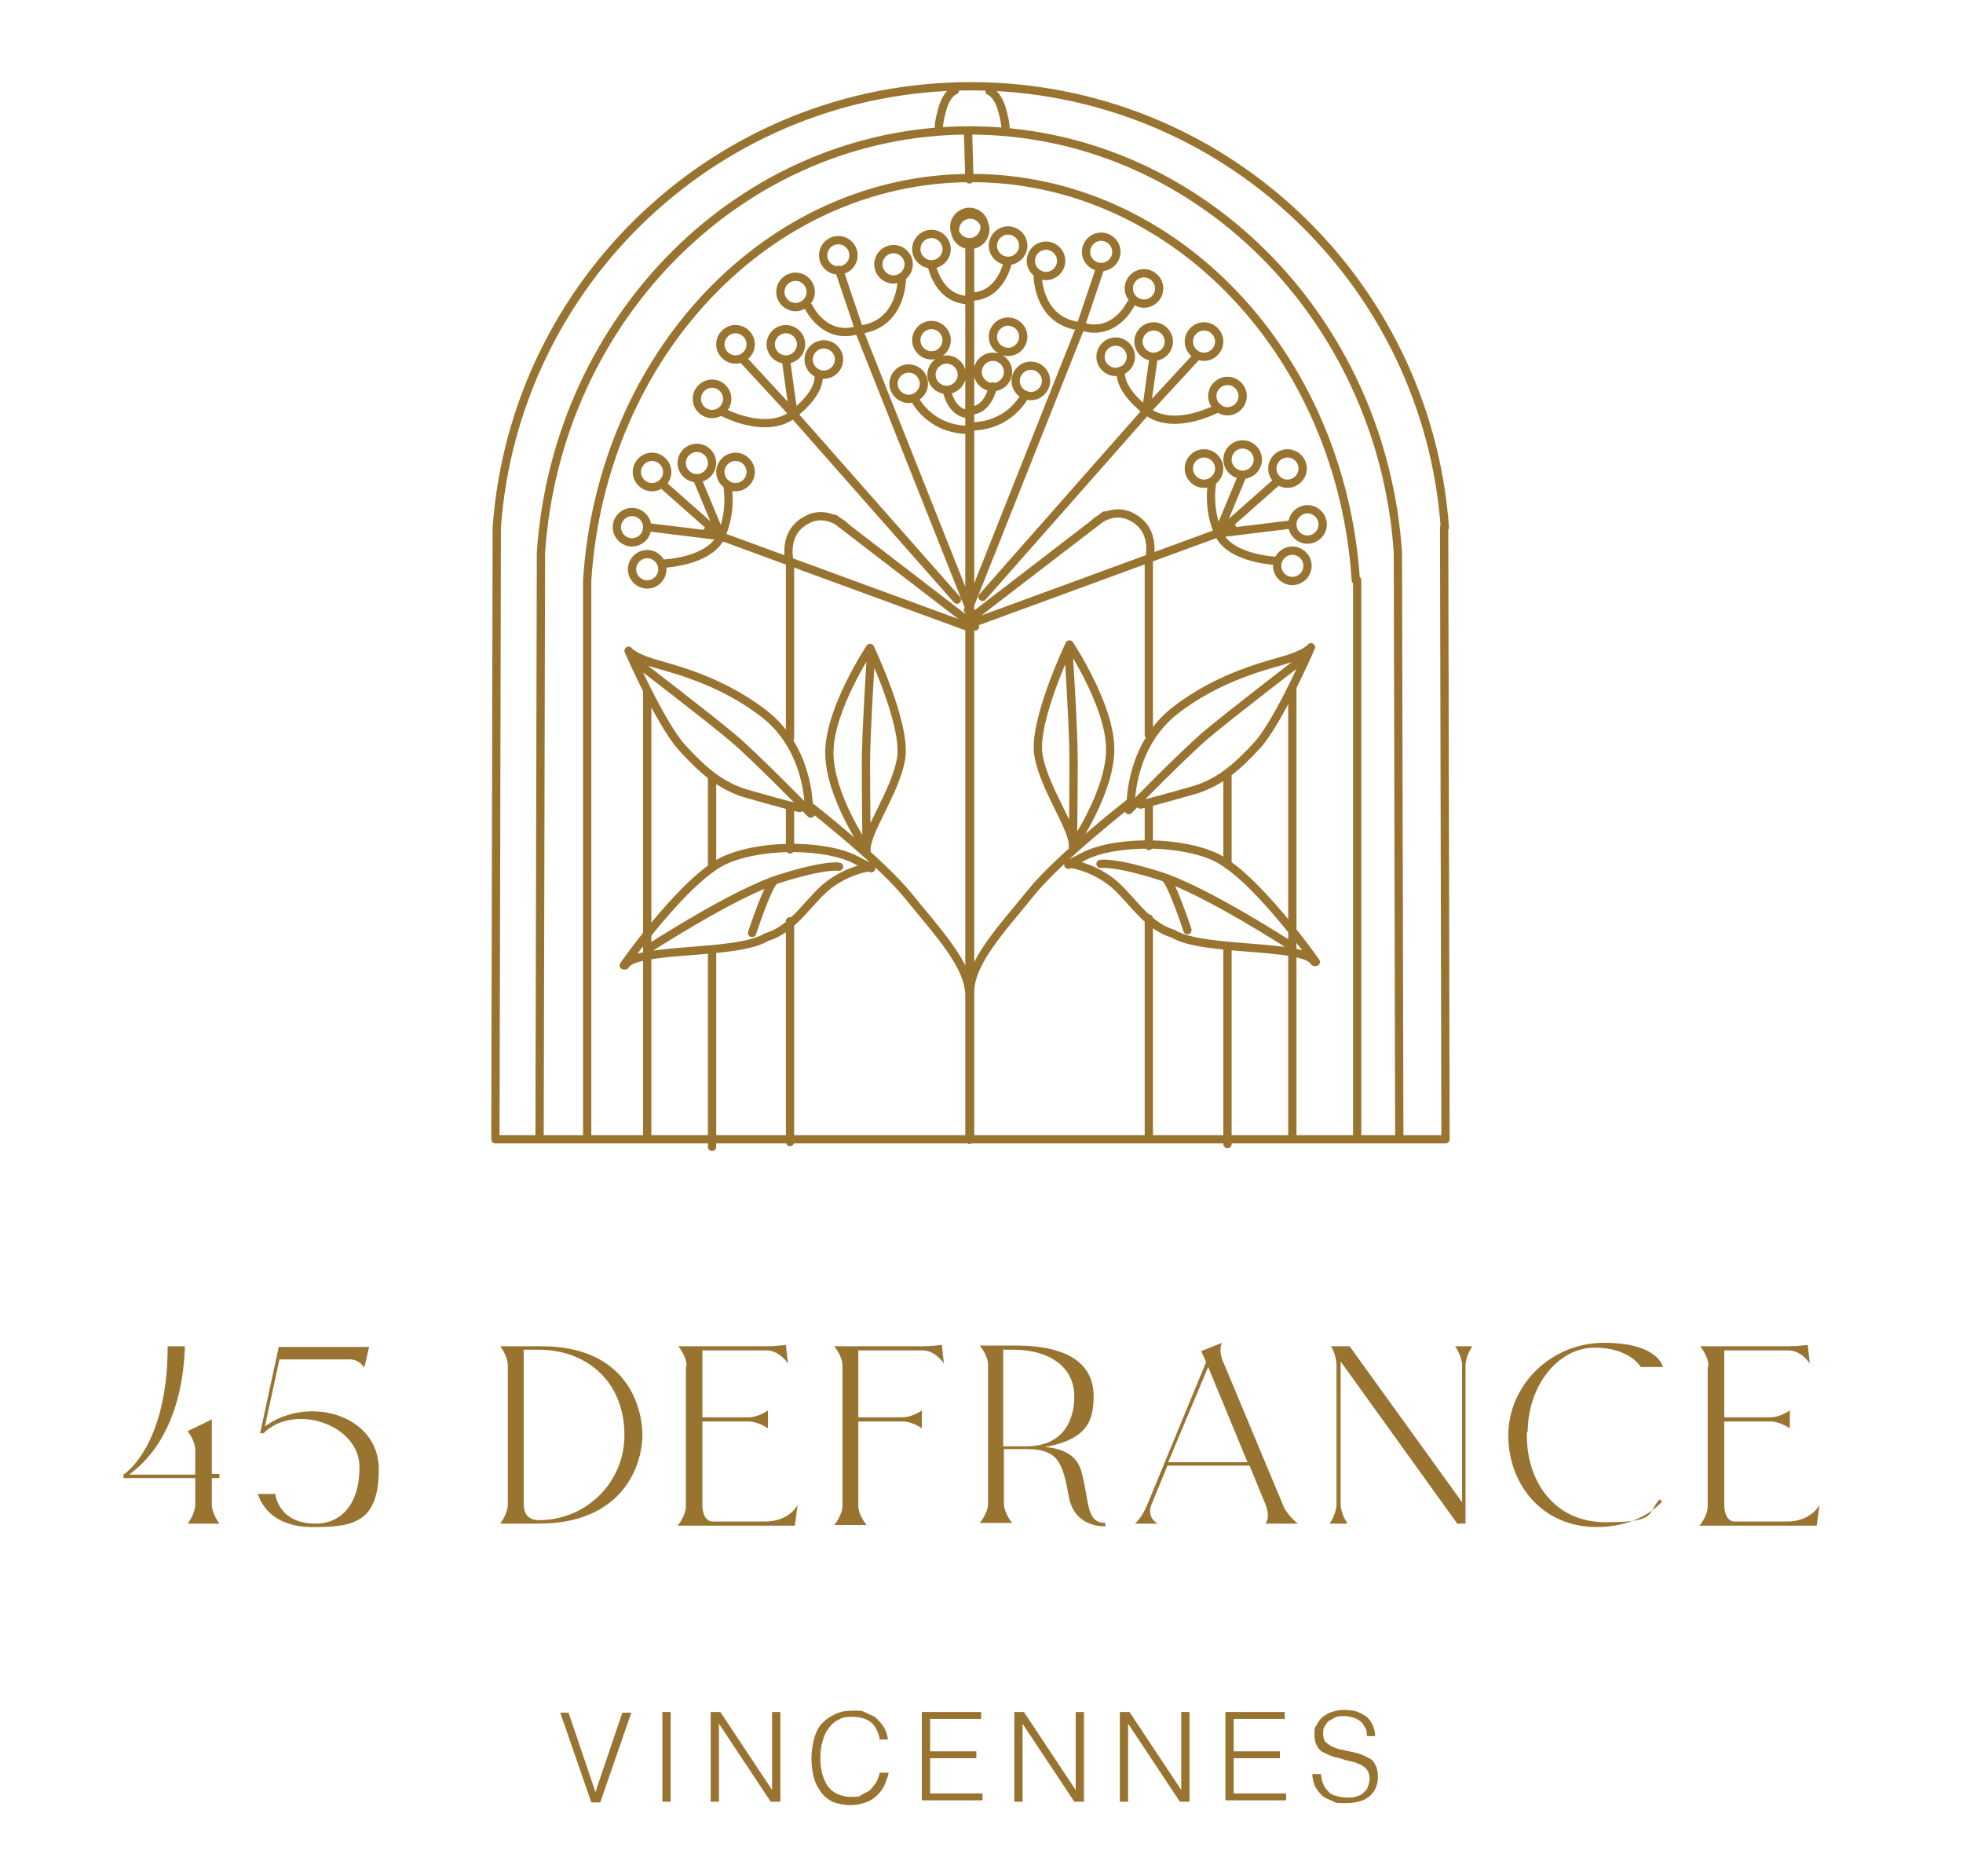 <?xml version="1.0" encoding="UTF-8"?>
<svg xmlns="http://www.w3.org/2000/svg" xmlns:i="http://ns.adobe.com/AdobeIllustrator/10.0/" id="Calque_1" version="1.1" viewBox="0 0 284.5 271.9">
  <defs>
    <style>
      .st0 {
        fill: none;
        stroke: #997431;
        stroke-linecap: round;
        stroke-linejoin: round;
        stroke-width: 1.2px;
      }

      .st1 {
        fill: #997431;
      }
    </style>
  </defs>
  <g>
    <path class="st1" d="M31.8,213.7v.5h-1.1v3.8c0,1.4,1.1,2.8,1.1,2.8h-4.6s1.1-1.4,1.1-2.8v-3.8h-10.4v-.5s6.4-4,6.4-18.6h2.5c-.4,12.3-6,17.1-8.1,18.6h9.6v-3.5c0-1.4-1.1-2.8-1.1-2.8l3.5-1.7v7.9h1.1Z"></path>
    <path class="st1" d="M45.3,221.3c-6.9,0-7.9-4.8-7.9-4.8h2.5s.4,4.4,6,4.3c2.8,0,6.2-2,6.2-8.2s-9.5-9.3-13.9-4.9h-.5s2.7-12.5,2.7-12.5h13.1l-.7,3s-.7-1.2-2.1-1.2h-10.2l-2.1,9.7c6.4-4.6,16.5-1.6,16.5,6.2s-3.7,8.4-9.6,8.4Z"></path>
    <path class="st1" d="M78.5,195.1c12.2,0,14.6,8.6,14.6,12.9s-2.8,12.8-15,12.8h-5.6s1.1-1.4,1.1-2.8v-20.1c0-1.4-1.1-2.8-1.1-2.8h6ZM90.5,208c0-8-5.7-12.4-12.4-12.4h-2.2v22.4c0,1.4.7,2.3,2.2,2.3,6.9,0,12.4-5.5,12.4-12.3Z"></path>
    <path class="st1" d="M99.5,197.9c0-1.4-1.2-2.8-1.2-2.8h12.8c1.4,0,2.8-.2,2.8-.2l.3,2.7s-1.2-1.9-3.1-1.9h-9.3v9.7h6.7c1.4,0,2.8-1,2.8-1v2.6s-1.4-1-2.8-1h-6.7v12.2c0,1,.4,2.3,1.5,2.3h7.6c3.5,0,4.7-2.4,4.7-2.4l-.4,3h-17s1.2-1.4,1.2-2.8v-20.1Z"></path>
    <path class="st1" d="M122.1,197.9c0-1.4-1.2-2.8-1.2-2.8h12.8c1.4,0,2.8-.2,2.8-.2l.3,2.7s-1.2-1.9-3.1-1.9h-9.3v9.7h6.4c1.4,0,2.8-1,2.8-1v2.6s-1.3-1-2.8-1h-6.4v12.2c0,1.4,1.2,2.8,1.2,2.8h-4.7s1.2-1.4,1.2-2.8v-20.1Z"></path>
    <path class="st1" d="M160.2,220.8v.4c-2.2,0-4.7-1-5.3-4.3-.9-5.2-1.7-6.9-6.2-6.9h-3.2v7.9c0,1.4,1.2,2.8,1.2,2.8h-4.7s1.2-1.4,1.2-2.8v-20.1c0-1.4-1.2-2.8-1.2-2.8h5.2c9.4,0,11.3,4,11.3,7.3s-.7,6.3-7.1,7.4c2.7.2,4.8,1.2,5.4,3.8,1.1,4.2.6,7.2,3.4,7.2ZM145.5,209.6h3.2c5.8,0,7-4.3,7-7.2,0-4.6-4-6.8-8.8-6.8h-1.5v14Z"></path>
    <path class="st1" d="M183.4,220.8s.8-.8,0-2.8l-2.3-5.6h-11.9l-2.3,5.6c-.8,2,.9,2.8.9,2.8h-3.3s1-.8,1.8-2.8l8.5-20.6-.7-1.6,3-1.2s-.6,1,.2,2.8l8.6,20.6c.6,1.6,2.2,2.8,2.2,2.8h-4.6ZM169.3,211.9h11.5l-5.7-13.8-5.8,13.8Z"></path>
    <path class="st1" d="M213.4,195.1s-1,1.4-1,2.8v22.9h-1.2l-16.9-23.5c0,.2,0,.4,0,.6v20.1c0,1.4,1,2.8,1,2.8h-2.6s1-1.4,1-2.8v-20.1c0-.8-.2-1.5-.4-2-.2-.5-.4-.8-.4-.8h2.7l16.3,22.6v-19.8c0-1.4-1-2.8-1-2.8h2.6Z"></path>
    <path class="st1" d="M221.3,207.6c-.2,6.8,3.8,13,11.4,13s6-1.3,7.8-3.3l.4.3c-2.1,2.3-5.6,3.7-9.5,3.7-7.9,0-12.8-6.2-12.8-13.3s6-13.4,13.9-13.4,8.5,3.5,8.5,3.5h-3.2s-1.6-2.8-6.7-2.8-9.6,5.2-9.7,12.2Z"></path>
    <path class="st1" d="M247.6,197.9c0-1.4-1.2-2.8-1.2-2.8h12.8c1.4,0,2.8-.2,2.8-.2l.3,2.7s-1.2-1.9-3.1-1.9h-9.3v9.7h6.7c1.4,0,2.8-1,2.8-1v2.6s-1.4-1-2.8-1h-6.7v12.2c0,1,.4,2.3,1.5,2.3h7.6c3.5,0,4.7-2.4,4.7-2.4l-.4,3h-17s1.2-1.4,1.2-2.8v-20.1Z"></path>
  </g>
  <g>
    <path class="st1" d="M81.1,248.2h1.3l3.9,11.5,3.9-11.5h1.3l-4.5,13h-1.3l-4.5-13Z"></path>
    <path class="st1" d="M96,261.1v-13h1.2v13h-1.2Z"></path>
    <path class="st1" d="M104.2,249.8h0v11.3h-1.2v-13h1.4l7.5,11.3h0v-11.3h1.2v13h-1.4l-7.5-11.3Z"></path>
    <path class="st1" d="M127.5,251.9c-.3-1.1-.7-1.9-1.4-2.4s-1.6-.7-2.7-.7-1.5.2-2,.5c-.6.3-1,.7-1.4,1.3-.4.5-.6,1.1-.8,1.8-.2.7-.3,1.4-.3,2.2s0,1.4.2,2.1c.1.7.4,1.3.7,1.9.3.5.8,1,1.4,1.3s1.3.5,2.2.5,1.1,0,1.5-.3.9-.4,1.2-.7c.3-.3.6-.7.9-1.1.2-.4.4-.9.5-1.4h1.3c-.1.6-.4,1.2-.6,1.8-.3.6-.6,1-1.1,1.5-.4.4-1,.8-1.6,1-.6.2-1.4.4-2.3.4s-1.8-.2-2.6-.5c-.7-.4-1.3-.9-1.7-1.5-.4-.6-.8-1.3-1-2.2s-.3-1.7-.3-2.6.2-2.3.5-3.2c.3-.9.7-1.6,1.3-2.1.5-.5,1.2-.9,1.9-1.2s1.5-.4,2.4-.4,1.3,0,1.8.3,1.1.4,1.5.8.8.8,1.1,1.3c.3.5.5,1.1.6,1.8h-1.3Z"></path>
    <path class="st1" d="M133.6,261.1v-13h8.6v1h-7.4v4.7h6.7v1h-6.7v5.1h7.6v1h-8.8Z"></path>
    <path class="st1" d="M148.2,249.8h0v11.3h-1.2v-13h1.4l7.5,11.3h0v-11.3h1.2v13h-1.4l-7.5-11.3Z"></path>
    <path class="st1" d="M163.5,249.8h0v11.3h-1.2v-13h1.4l7.5,11.3h0v-11.3h1.2v13h-1.4l-7.5-11.3Z"></path>
    <path class="st1" d="M177.6,261.1v-13h8.6v1h-7.4v4.7h6.7v1h-6.7v5.1h7.6v1h-8.8Z"></path>
    <path class="st1" d="M191.5,257.3c0,.6.2,1.1.4,1.5.2.4.5.7.8,1,.3.3.7.4,1.1.5.4.1.9.2,1.4.2s1.1,0,1.5-.2c.4-.1.8-.3,1-.6.3-.2.5-.5.6-.9.1-.3.2-.7.2-1s-.1-.9-.3-1.2c-.2-.3-.5-.6-.9-.8-.4-.2-.8-.4-1.3-.5-.5-.1-1-.2-1.5-.4s-1-.2-1.5-.4c-.5-.2-.9-.4-1.3-.6s-.7-.6-.9-1c-.2-.4-.3-.9-.3-1.6s0-.9.3-1.3c.2-.4.5-.8.8-1.1.4-.3.8-.6,1.4-.8.6-.2,1.2-.3,1.9-.3s1.4.1,1.9.3c.5.2,1,.5,1.4.8.4.4.6.8.8,1.2.2.5.3,1,.3,1.5h-1.2c0-.5,0-.9-.3-1.3-.2-.4-.4-.7-.7-.9-.3-.2-.6-.4-1-.5-.4-.1-.8-.2-1.2-.2-.6,0-1.1,0-1.6.3s-.8.4-1,.7-.4.6-.5.9c0,.3-.1.7,0,1,0,.4.2.8.5,1s.6.5,1,.6c.4.2.8.3,1.3.4s.9.2,1.4.3c.5.1.9.2,1.4.4.5.2.8.4,1.2.6s.6.6.8,1,.3.9.3,1.6c0,1.2-.4,2.1-1.2,2.8s-2,1-3.5,1-1.3,0-1.9-.3-1.1-.4-1.5-.8-.7-.8-1-1.3c-.2-.5-.4-1.1-.4-1.8h1.2Z"></path>
  </g>
  <path class="st0" d="M143.4,13.2s1.1.3,1.8,2.6c.7,2.5.5,3,.5,3M138.4,13.1s-1.1.3-1.8,2.6c-.7,2.5-.5,3-.5,3M140.3,19.1l.2,6.9M143.9,56s-.6,3.5-3.3,3.5M148.6,57.2s-2.1,4.6-8,4.6M146.1,37.8s-.9,5.2-5.5,5.2M159.5,38.7l-2.9,8.6M163.9,44s-2.3,4.9-7.2,3.3c-6.3-.6-6.3-7.3-6.3-7.3M167.2,51.7l-1.1,7.9,7.3-7.9M176.6,59.1s-6.5,3.6-10.5.4c-4.4-3.5-3.6-5.8-3.6-5.8M180.1,68.8l-3.5,8.4M185.2,69.7l-8.6,7.6,10.6-1.3M185.2,81.3s-6.9-.2-8.6-4c-1.7-3.8-.9-7.5-.9-7.5M166.5,81.3s1.4-4.6-2.7-6.5c-3.1-1.4-5.6,1.4-5.6,1.4M188.4,95.8s-10.3,7.9-13.6,10.7c-3.3,2.8-11.2,10.9-11.2,10.9M154.9,95s.7,10.8.7,15.2c0,4.4-.1,12.4-.1,12.4M155.5,122.6s5.5-7.9,5.4-14.2c-.1-6.3-5.9-15-5.9-15,0,0-5.3,11.1-4.5,16,.8,4.9,5.2,10.7,5,13.3ZM140.6,143.8c0-4.4,4.6-9.2,8.8-14.4,4.1-5.1,14.5-13.2,14.5-13.2,0,0,0-8.3,6.5-13.3,6.5-5,13.4-6.5,16.3-7.4,2.8-.9,3.3-1.7,3.3-1.7,0,0-4.6,10.6-7.7,14.1-3.2,3.5-5.6,5.4-8.9,6.5,0,0-5.5,1.6-8.1,2.2M172.1,134.8s-2.4-7.3-3.3-7.6M187.3,137.2s-12.6-8.2-19.3-10.3c-6.7-2.1-8.5-1.7-8.5-1.7M190.7,139.4s-9.1-13-15-15.4c-5.9-2.4-14.6-1.9-18.4,0-3.8,1.9-2.1,1.2-2.1,1.2,0,0,2.7.3,5.6,2.4,2.9,2.1,5.1,6.5,9.2,7.7,4.3,2.7,19,1.4,20.5,4.1ZM141.7,53.9c0,1.2,1,2.2,2.2,2.2s2.2-1,2.2-2.2-1-2.2-2.2-2.2-2.2,1-2.2,2.2ZM143.9,48.8c0,1.2,1,2.2,2.2,2.2s2.2-1,2.2-2.2-1-2.2-2.2-2.2-2.2,1-2.2,2.2ZM147.2,55.2c0,1.2,1,2.2,2.2,2.2s2.2-1,2.2-2.2-1-2.2-2.2-2.2-2.2,1-2.2,2.2ZM172.3,67.9c0,1.2,1,2.2,2.2,2.2s2.2-1,2.2-2.2-1-2.2-2.2-2.2-2.2,1-2.2,2.2ZM177.9,66.6c0,1.2,1,2.2,2.2,2.2s2.2-1,2.2-2.2-1-2.2-2.2-2.2-2.2,1-2.2,2.2ZM185.1,82c0,1.2,1,2.2,2.2,2.2s2.2-1,2.2-2.2-1-2.2-2.2-2.2-2.2,1-2.2,2.2ZM187.3,76c0,1.2,1,2.2,2.2,2.2s2.2-1,2.2-2.2-1-2.2-2.2-2.2-2.2,1-2.2,2.2ZM184.4,67.9c0,1.2,1,2.2,2.2,2.2s2.2-1,2.2-2.2-1-2.2-2.2-2.2-2.2,1-2.2,2.2ZM159.5,51.7c0,1.2,1,2.2,2.2,2.2s2.2-1,2.2-2.2-1-2.2-2.2-2.2-2.2,1-2.2,2.2ZM175.7,57.4c0,1.2,1,2.2,2.2,2.2s2.2-1,2.2-2.2-1-2.2-2.2-2.2-2.2,1-2.2,2.2ZM165,49.5c0,1.2,1,2.2,2.2,2.2s2.2-1,2.2-2.2-1-2.2-2.2-2.2-2.2,1-2.2,2.2ZM172.3,49.5c0,1.2,1,2.2,2.2,2.2s2.2-1,2.2-2.2-1-2.2-2.2-2.2-2.2,1-2.2,2.2ZM149.4,37.8c0,1.2,1,2.2,2.2,2.2s2.2-1,2.2-2.2-1-2.2-2.2-2.2-2.2,1-2.2,2.2ZM163.6,41.8c0,1.2,1,2.2,2.2,2.2s2.2-1,2.2-2.2-1-2.2-2.2-2.2-2.2,1-2.2,2.2ZM157.4,36.5c0,1.2,1,2.2,2.2,2.2s2.2-1,2.2-2.2-1-2.2-2.2-2.2-2.2,1-2.2,2.2ZM143.9,35.6c0,1.2,1,2.2,2.2,2.2s2.2-1,2.2-2.2-1-2.2-2.2-2.2-2.2,1-2.2,2.2ZM138.3,32.9c0,1.2,1,2.2,2.2,2.2s2.2-1,2.2-2.2-1-2.2-2.2-2.2-2.2,1-2.2,2.2ZM166.5,81.3v25.2M166.5,116.3v6.3M177.9,112.1v13.2M160.1,74.7l-20.3,15.6M156.8,46.9l-16.5,41.5M167,58.6l-24.6,27.9M178.6,76.5l-38.2,14M166.5,133.1v32M177.9,137.2v28.6M187.3,99.8v64.9M140.6,35.6v129.1M137.2,56.5s.6,3.5,3.3,3.5M132.5,57.7s2.1,4.6,8,4.6M135,38.3s.9,5.2,5.5,5.2M121.6,39.1l2.9,8.6M117.2,44.5s2.3,4.9,7.2,3.3c6.3-.6,6.3-7.3,6.3-7.3M113.9,52.1l1.1,7.9-7.3-7.9M104.5,59.6s6.5,3.6,10.5.4c4.4-3.5,3.6-5.8,3.6-5.8M101,69.3l3.5,8.4M95.9,70.1l8.6,7.6-10.6-1.3M95.9,81.7s6.9-.2,8.6-4c1.7-3.8.9-7.5.9-7.5M114.5,81.7s-1.4-4.6,2.7-6.5c3.1-1.4,5.6,1.4,5.6,1.4M92.7,96.3s10.3,7.9,13.6,10.7c3.3,2.8,11.2,10.9,11.2,10.9M126.2,95.5s-.7,10.8-.7,15.2c0,4.4.1,12.4.1,12.4M125.6,123.1s-5.5-7.9-5.4-14.2c.1-6.3,5.9-15,5.9-15,0,0,5.3,11.1,4.5,16-.8,4.9-5.2,10.7-5,13.3ZM140.5,144.3c0-4.4-4.6-9.2-8.8-14.4-4.1-5.1-14.5-13.2-14.5-13.2,0,0,0-8.3-6.5-13.3-6.5-5-13.4-6.5-16.3-7.4-2.8-.9-3.3-1.7-3.3-1.7,0,0,4.6,10.6,7.8,14.1,3.2,3.5,5.6,5.4,8.9,6.5,0,0,5.5,1.6,8.1,2.2M109,135.2s2.4-7.3,3.3-7.6M93.8,137.6s12.6-8.2,19.3-10.3c6.7-2.1,8.5-1.7,8.5-1.7M90.4,139.9s9.1-13,15-15.4c5.9-2.4,14.6-1.9,18.4,0,3.8,1.9,2.1,1.2,2.1,1.2,0,0-2.7.3-5.6,2.4-2.9,2.1-5.1,6.5-9.2,7.7-4.3,2.7-19,1.4-20.5,4.1ZM139.4,54.3c0,1.2-1,2.2-2.2,2.2s-2.2-1-2.2-2.2,1-2.2,2.2-2.2,2.2,1,2.2,2.2ZM137.2,49.3c0,1.2-1,2.2-2.2,2.2s-2.2-1-2.2-2.2,1-2.2,2.2-2.2,2.2,1,2.2,2.2ZM133.9,55.6c0,1.2-1,2.2-2.2,2.2s-2.2-1-2.2-2.2,1-2.2,2.2-2.2,2.2,1,2.2,2.2ZM108.8,68.4c0,1.2-1,2.2-2.2,2.2s-2.2-1-2.2-2.2,1-2.2,2.2-2.2,2.2,1,2.2,2.2ZM103.2,67.1c0,1.2-1,2.2-2.2,2.2s-2.2-1-2.2-2.2,1-2.2,2.2-2.2,2.2,1,2.2,2.2ZM96,82.5c0,1.2-1,2.2-2.2,2.2s-2.2-1-2.2-2.2,1-2.2,2.2-2.2,2.2,1,2.2,2.2ZM93.8,76.4c0,1.2-1,2.2-2.2,2.2s-2.2-1-2.2-2.2,1-2.2,2.2-2.2,2.2,1,2.2,2.2ZM96.7,68.4c0,1.2-1,2.2-2.2,2.2s-2.2-1-2.2-2.2,1-2.2,2.2-2.2,2.2,1,2.2,2.2ZM121.6,52.1c0,1.2-1,2.2-2.2,2.2s-2.2-1-2.2-2.2,1-2.2,2.2-2.2,2.2,1,2.2,2.2ZM105.4,57.8c0,1.2-1,2.2-2.2,2.2s-2.2-1-2.2-2.2,1-2.2,2.2-2.2,2.2,1,2.2,2.2ZM116.1,49.9c0,1.2-1,2.2-2.2,2.2s-2.2-1-2.2-2.2,1-2.2,2.2-2.2,2.2,1,2.2,2.2ZM108.8,49.9c0,1.2-1,2.2-2.2,2.2s-2.2-1-2.2-2.2,1-2.2,2.2-2.2,2.2,1,2.2,2.2ZM131.7,38.3c0,1.2-1,2.2-2.2,2.2s-2.2-1-2.2-2.2,1-2.2,2.2-2.2,2.2,1,2.2,2.2ZM117.5,42.3c0,1.2-1,2.2-2.2,2.2s-2.2-1-2.2-2.2,1-2.2,2.2-2.2,2.2,1,2.2,2.2ZM123.7,37c0,1.2-1,2.2-2.2,2.2s-2.2-1-2.2-2.2,1-2.2,2.2-2.2,2.2,1,2.2,2.2ZM137.2,36.1c0,1.2-1,2.2-2.2,2.2s-2.2-1-2.2-2.2,1-2.2,2.2-2.2,2.2,1,2.2,2.2ZM142.8,33.3c0,1.2-1,2.2-2.2,2.2s-2.2-1-2.2-2.2,1-2.2,2.2-2.2,2.2,1,2.2,2.2ZM114.5,81.7v25.2M114.5,116.8v6.3M103.2,112.5v13.2M121,75.2l20.3,15.6M124.3,47.4l16.5,41.5M114.1,59l24.6,27.9M102.5,77l38.2,14M114.5,133.5v32M103.2,137.6v28.6M93.8,100.2v64.9M140.5,36.1v129.1M196.5,84.1c-2.1-32.6-26.2-58.3-55.7-58.3s-53.6,25.7-55.7,58.3v81c-.1,0,111.6,0,111.6,0v-81ZM202.6,80.1c-2.3-34.2-29.3-61.2-62.1-61.2s-59.8,27-62.1,61.2l-.2,85h124.6l-.2-85ZM209.4,76.4c-2.6-35.7-32.3-63.9-68.7-63.9s-66.1,28.2-68.7,63.9l-.2,88.7h137.7l-.2-88.7Z"></path>
</svg>
